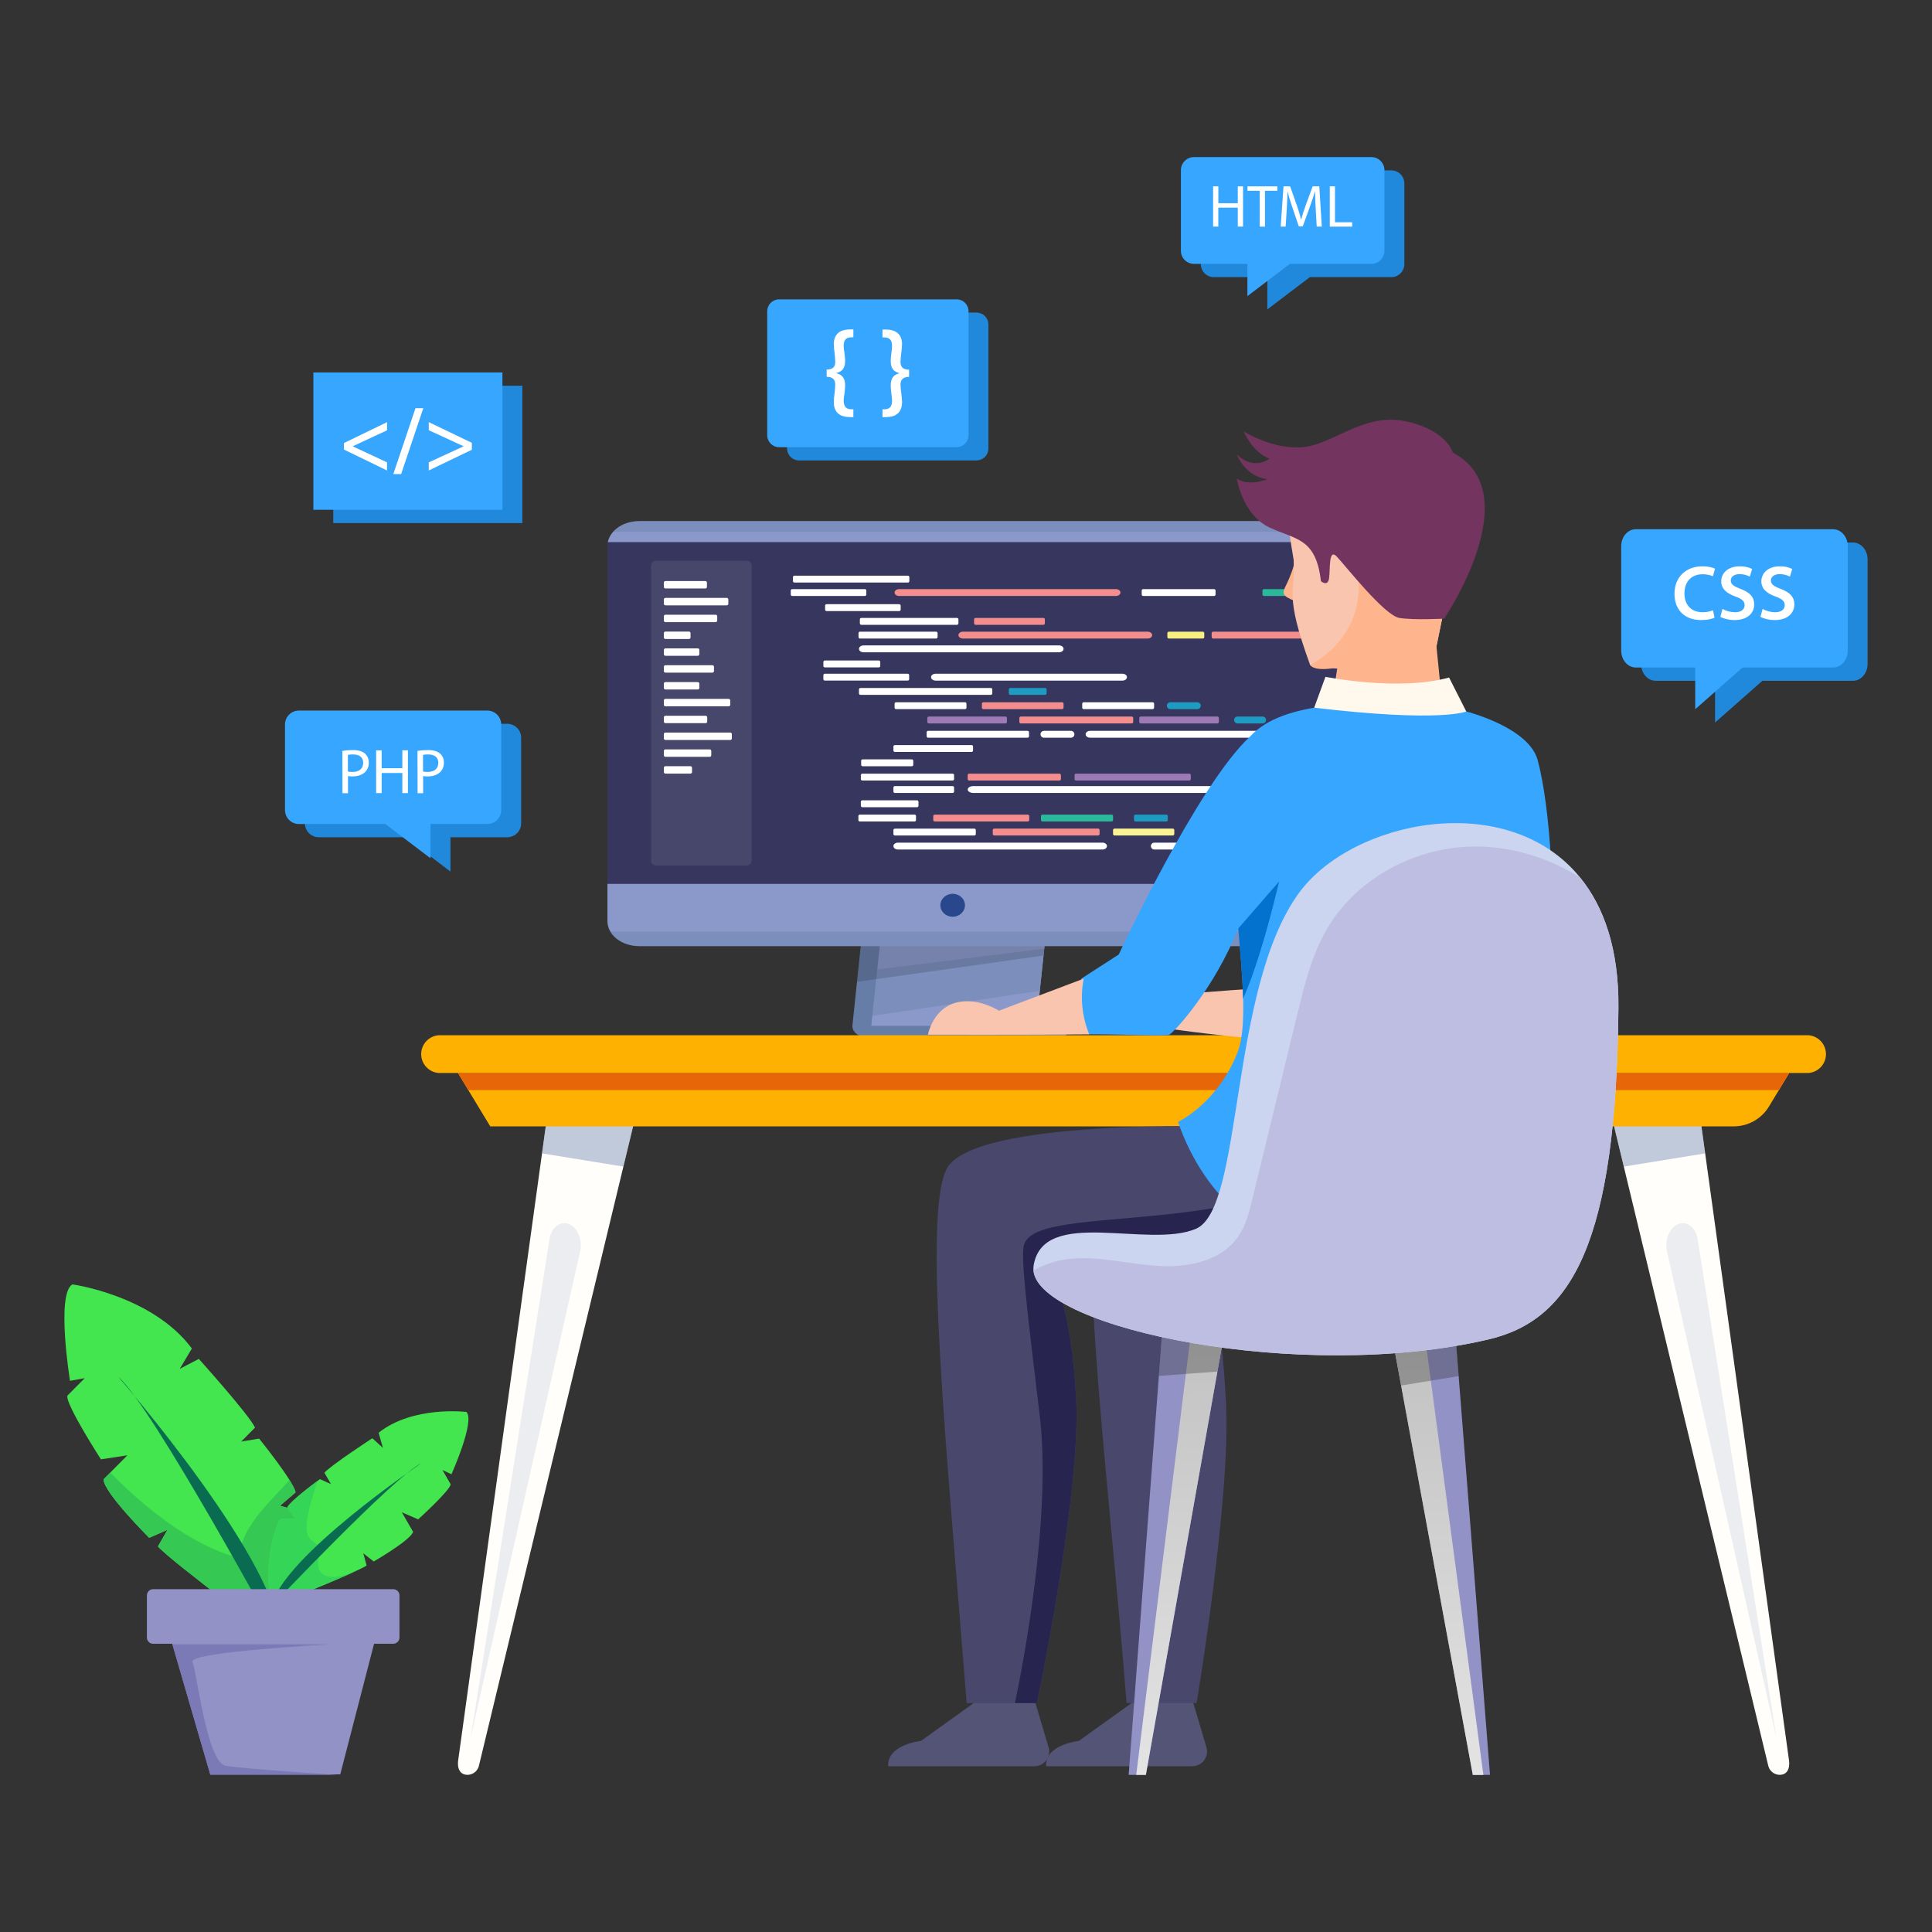 <svg width="300" height="300" viewBox="0 0 300 300" fill="none" xmlns="http://www.w3.org/2000/svg">
<rect x="0" y="0" width="300" height="300" fill="#333333" stroke="none"/>
<path d="M133.728 146.273H162.257L160.888 159.292H164.746C165.352 159.292 165.848 159.676 165.848 160.15C165.848 160.624 165.358 161.006 164.746 161.006H134.483C133.243 161.006 132.266 160.18 132.367 159.213L133.728 146.273Z" fill="#667DA7"/>
<path d="M160.875 159.294H135.289L136.678 146.273H162.264L160.875 159.294Z" fill="#8B99CA"/>
<path opacity="0.4" d="M135.453 157.749L161.452 153.86L162.151 147.32L136.223 150.53L135.453 157.749Z" fill="#667DA7"/>
<g style="mix-blend-mode:color-burn" opacity="0.15">
<path d="M162.263 146.273H136.677V146.275H133.727L133.078 152.457L162.042 148.373L162.263 146.275V146.273Z" fill="black"/>
</g>
<path d="M99.249 80.922H207.62C210.343 80.922 212.549 82.663 212.549 84.809V143.022C212.549 145.168 210.345 146.909 207.62 146.909H99.249C96.527 146.909 94.32 145.168 94.32 143.022V84.809C94.311 82.663 96.517 80.922 99.249 80.922Z" fill="#8B99CA"/>
<path d="M212.471 84.18H94.309V137.248H212.471V84.18Z" fill="#37365E"/>
<path opacity="0.4" d="M207.611 80.922H99.249C97.575 80.922 96.098 81.581 95.207 82.586H211.663C210.756 81.581 209.286 80.922 207.611 80.922Z" fill="#667DA7"/>
<path opacity="0.4" d="M99.248 146.914H207.619C209.6 146.914 211.306 145.996 212.089 144.664H94.769C95.552 145.992 97.259 146.914 99.248 146.914Z" fill="#667DA7"/>
<path d="M149.84 140.571C149.84 141.554 148.986 142.351 147.93 142.351C146.874 142.351 146.02 141.554 146.02 140.571C146.02 139.588 146.874 138.789 147.93 138.789C148.986 138.789 149.84 139.586 149.84 140.571Z" fill="#29478C"/>
<path opacity="0.08" d="M115.987 87.07H101.828C101.431 87.07 101.109 87.392 101.109 87.789V133.676C101.109 134.072 101.431 134.394 101.828 134.394H115.987C116.384 134.394 116.706 134.072 116.706 133.676V87.789C116.706 87.392 116.384 87.07 115.987 87.07Z" fill="white"/>
<path d="M109.53 90.227H103.325C103.191 90.227 103.082 90.335 103.082 90.469V91.136C103.082 91.27 103.191 91.378 103.325 91.378H109.53C109.664 91.378 109.772 91.27 109.772 91.136V90.469C109.772 90.335 109.664 90.227 109.53 90.227Z" fill="white"/>
<path d="M112.853 92.844H103.325C103.191 92.844 103.082 92.952 103.082 93.086V93.753C103.082 93.887 103.191 93.996 103.325 93.996H112.853C112.987 93.996 113.096 93.887 113.096 93.753V93.086C113.096 92.952 112.987 92.844 112.853 92.844Z" fill="white"/>
<path d="M111.128 95.453H103.325C103.191 95.453 103.082 95.562 103.082 95.696V96.362C103.082 96.496 103.191 96.605 103.325 96.605H111.128C111.262 96.605 111.371 96.496 111.371 96.362V95.696C111.371 95.562 111.262 95.453 111.128 95.453Z" fill="white"/>
<path d="M106.984 98.07H103.325C103.191 98.07 103.082 98.179 103.082 98.313V98.98C103.082 99.114 103.191 99.222 103.325 99.222H106.984C107.118 99.222 107.226 99.114 107.226 98.98V98.313C107.226 98.179 107.118 98.07 106.984 98.07Z" fill="white"/>
<path d="M108.351 100.68H103.325C103.191 100.68 103.082 100.788 103.082 100.922V101.589C103.082 101.723 103.191 101.831 103.325 101.831H108.351C108.485 101.831 108.593 101.723 108.593 101.589V100.922C108.593 100.788 108.485 100.68 108.351 100.68Z" fill="white"/>
<path d="M110.623 103.297H103.325C103.191 103.297 103.082 103.405 103.082 103.539V104.206C103.082 104.34 103.191 104.449 103.325 104.449H110.623C110.757 104.449 110.865 104.34 110.865 104.206V103.539C110.865 103.405 110.757 103.297 110.623 103.297Z" fill="white"/>
<path d="M108.351 105.914H103.325C103.191 105.914 103.082 106.023 103.082 106.157V106.823C103.082 106.957 103.191 107.066 103.325 107.066H108.351C108.485 107.066 108.593 106.957 108.593 106.823V106.157C108.593 106.023 108.485 105.914 108.351 105.914Z" fill="white"/>
<path d="M113.149 108.523H103.325C103.191 108.523 103.082 108.632 103.082 108.766V109.433C103.082 109.567 103.191 109.675 103.325 109.675H113.149C113.283 109.675 113.391 109.567 113.391 109.433V108.766C113.391 108.632 113.283 108.523 113.149 108.523Z" fill="white"/>
<path d="M109.572 111.141H103.325C103.191 111.141 103.082 111.249 103.082 111.383V112.05C103.082 112.184 103.191 112.292 103.325 112.292H109.572C109.706 112.292 109.815 112.184 109.815 112.05V111.383C109.815 111.249 109.706 111.141 109.572 111.141Z" fill="white"/>
<path d="M113.401 113.75H103.325C103.191 113.75 103.082 113.859 103.082 113.992V114.659C103.082 114.793 103.191 114.902 103.325 114.902H113.401C113.534 114.902 113.643 114.793 113.643 114.659V113.992C113.643 113.859 113.534 113.75 113.401 113.75Z" fill="white"/>
<path d="M110.202 116.367H103.325C103.191 116.367 103.082 116.476 103.082 116.61V117.277C103.082 117.41 103.191 117.519 103.325 117.519H110.202C110.336 117.519 110.445 117.41 110.445 117.277V116.61C110.445 116.476 110.336 116.367 110.202 116.367Z" fill="white"/>
<path d="M107.215 118.977H103.325C103.191 118.977 103.082 119.085 103.082 119.219V119.886C103.082 120.02 103.191 120.128 103.325 120.128H107.215C107.349 120.128 107.458 120.02 107.458 119.886V119.219C107.458 119.085 107.349 118.977 107.215 118.977Z" fill="white"/>
<path d="M140.977 89.391H123.355C123.23 89.391 123.129 89.492 123.129 89.617V90.232C123.129 90.357 123.23 90.458 123.355 90.458H140.977C141.102 90.458 141.203 90.357 141.203 90.232V89.617C141.203 89.492 141.102 89.391 140.977 89.391Z" fill="white"/>
<path d="M134.298 91.477H123.015C122.89 91.477 122.789 91.578 122.789 91.703V92.318C122.789 92.443 122.89 92.544 123.015 92.544H134.298C134.423 92.544 134.524 92.443 134.524 92.318V91.703C134.524 91.578 134.423 91.477 134.298 91.477Z" fill="white"/>
<path d="M139.63 93.82H128.347C128.222 93.82 128.121 93.921 128.121 94.046V94.662C128.121 94.787 128.222 94.888 128.347 94.888H139.63C139.755 94.888 139.856 94.787 139.856 94.662V94.046C139.856 93.921 139.755 93.82 139.63 93.82Z" fill="white"/>
<path d="M148.599 95.953H133.742C133.617 95.953 133.516 96.054 133.516 96.179V96.794C133.516 96.919 133.617 97.02 133.742 97.02H148.599C148.724 97.02 148.825 96.919 148.825 96.794V96.179C148.825 96.054 148.724 95.953 148.599 95.953Z" fill="white"/>
<path d="M145.362 98.086H133.538C133.414 98.086 133.312 98.187 133.312 98.312V98.927C133.312 99.052 133.414 99.153 133.538 99.153H145.362C145.486 99.153 145.587 99.052 145.587 98.927V98.312C145.587 98.187 145.486 98.086 145.362 98.086Z" fill="white"/>
<path d="M140.946 104.617H128.078C127.953 104.617 127.852 104.718 127.852 104.843V105.459C127.852 105.583 127.953 105.684 128.078 105.684H140.946C141.071 105.684 141.172 105.583 141.172 105.459V104.843C141.172 104.718 141.071 104.617 140.946 104.617Z" fill="white"/>
<path d="M149.846 109.047H139.136C139.011 109.047 138.91 109.148 138.91 109.273V109.888C138.91 110.013 139.011 110.114 139.136 110.114H149.846C149.971 110.114 150.072 110.013 150.072 109.888V109.273C150.072 109.148 149.971 109.047 149.846 109.047Z" fill="white"/>
<path d="M156.131 111.266H144.218C144.093 111.266 143.992 111.367 143.992 111.492V112.107C143.992 112.232 144.093 112.333 144.218 112.333H156.131C156.256 112.333 156.357 112.232 156.357 112.107V111.492C156.357 111.367 156.256 111.266 156.131 111.266Z" fill="#9D79B5"/>
<path d="M150.869 115.695H138.956C138.832 115.695 138.73 115.796 138.73 115.921V116.537C138.73 116.661 138.832 116.763 138.956 116.763H150.869C150.994 116.763 151.095 116.661 151.095 116.537V115.921C151.095 115.796 150.994 115.695 150.869 115.695Z" fill="white"/>
<path d="M147.923 120.133H133.898C133.773 120.133 133.672 120.234 133.672 120.359V120.974C133.672 121.099 133.773 121.2 133.898 121.2H147.923C148.048 121.2 148.149 121.099 148.149 120.974V120.359C148.149 120.234 148.048 120.133 147.923 120.133Z" fill="white"/>
<path d="M164.513 120.133H150.488C150.363 120.133 150.262 120.234 150.262 120.359V120.974C150.262 121.099 150.363 121.2 150.488 121.2H164.513C164.638 121.2 164.739 121.099 164.739 120.974V120.359C164.739 120.234 164.638 120.133 164.513 120.133Z" fill="#F48E8E"/>
<path d="M184.682 120.133H167.081C166.957 120.133 166.855 120.234 166.855 120.359V120.974C166.855 121.099 166.957 121.2 167.081 121.2H184.682C184.807 121.2 184.908 121.099 184.908 120.974V120.359C184.908 120.234 184.807 120.133 184.682 120.133Z" fill="#9D79B5"/>
<path d="M159.559 113.484H144.117C143.992 113.484 143.891 113.586 143.891 113.71V114.326C143.891 114.451 143.992 114.552 144.117 114.552H159.559C159.683 114.552 159.785 114.451 159.785 114.326V113.71C159.785 113.586 159.683 113.484 159.559 113.484Z" fill="white"/>
<path d="M201.203 114.552H169.276C168.888 114.552 168.574 114.313 168.574 114.019C168.574 113.725 168.888 113.484 169.276 113.484H201.203C201.591 113.484 201.905 113.725 201.905 114.019C201.907 114.313 201.593 114.552 201.203 114.552Z" fill="white"/>
<path d="M189.041 111.266H177.128C177.004 111.266 176.902 111.367 176.902 111.492V112.107C176.902 112.232 177.004 112.333 177.128 112.333H189.041C189.166 112.333 189.267 112.232 189.267 112.107V111.492C189.267 111.367 189.166 111.266 189.041 111.266Z" fill="#9D79B5"/>
<path d="M175.737 111.266H158.511C158.386 111.266 158.285 111.367 158.285 111.492V112.107C158.285 112.232 158.386 112.333 158.511 112.333H175.737C175.862 112.333 175.963 112.232 175.963 112.107V111.492C175.963 111.367 175.862 111.266 175.737 111.266Z" fill="#F48E8E"/>
<path d="M178.983 109.047H168.273C168.148 109.047 168.047 109.148 168.047 109.273V109.888C168.047 110.013 168.148 110.114 168.273 110.114H178.983C179.107 110.114 179.209 110.013 179.209 109.888V109.273C179.209 109.148 179.107 109.047 178.983 109.047Z" fill="white"/>
<path d="M164.922 109.047H152.695C152.57 109.047 152.469 109.148 152.469 109.273V109.888C152.469 110.013 152.57 110.114 152.695 110.114H164.922C165.047 110.114 165.148 110.013 165.148 109.888V109.273C165.148 109.148 165.047 109.047 164.922 109.047Z" fill="#F48E8E"/>
<path d="M153.858 106.828H133.605C133.48 106.828 133.379 106.929 133.379 107.054V107.669C133.379 107.794 133.48 107.895 133.605 107.895H153.858C153.983 107.895 154.084 107.794 154.084 107.669V107.054C154.084 106.929 153.983 106.828 153.858 106.828Z" fill="white"/>
<path d="M162.29 106.828H156.874C156.75 106.828 156.648 106.929 156.648 107.054V107.669C156.648 107.794 156.75 107.895 156.874 107.895H162.29C162.415 107.895 162.516 107.794 162.516 107.669V107.054C162.516 106.929 162.415 106.828 162.29 106.828Z" fill="#1D9BC2"/>
<path d="M141.587 117.914H133.945C133.82 117.914 133.719 118.015 133.719 118.14V118.755C133.719 118.88 133.82 118.981 133.945 118.981H141.587C141.711 118.981 141.813 118.88 141.813 118.755V118.14C141.813 118.015 141.711 117.914 141.587 117.914Z" fill="white"/>
<path d="M147.925 122.062H138.956C138.832 122.062 138.73 122.164 138.73 122.288V122.904C138.73 123.029 138.832 123.13 138.956 123.13H147.925C148.05 123.13 148.151 123.029 148.151 122.904V122.288C148.151 122.164 148.05 122.062 147.925 122.062Z" fill="white"/>
<path d="M142.394 124.273H133.898C133.773 124.273 133.672 124.375 133.672 124.499V125.115C133.672 125.24 133.773 125.341 133.898 125.341H142.394C142.519 125.341 142.62 125.24 142.62 125.115V124.499C142.62 124.375 142.519 124.273 142.394 124.273Z" fill="white"/>
<path d="M142.011 126.492H133.515C133.39 126.492 133.289 126.593 133.289 126.718V127.334C133.289 127.458 133.39 127.559 133.515 127.559H142.011C142.136 127.559 142.237 127.458 142.237 127.334V126.718C142.237 126.593 142.136 126.492 142.011 126.492Z" fill="white"/>
<path d="M151.298 128.672H138.956C138.832 128.672 138.73 128.773 138.73 128.898V129.513C138.73 129.638 138.832 129.739 138.956 129.739H151.298C151.422 129.739 151.523 129.638 151.523 129.513V128.898C151.523 128.773 151.422 128.672 151.298 128.672Z" fill="white"/>
<path d="M171.191 131.911H139.432C139.045 131.911 138.73 131.672 138.73 131.378C138.73 131.083 139.045 130.844 139.432 130.844H171.191C171.578 130.844 171.892 131.083 171.892 131.378C171.892 131.672 171.578 131.911 171.191 131.911Z" fill="white"/>
<path d="M154.38 129.734H170.52C170.645 129.734 170.746 129.633 170.746 129.508V128.893C170.746 128.768 170.645 128.667 170.52 128.667H154.38C154.255 128.667 154.154 128.768 154.154 128.893V129.508C154.154 129.633 154.255 129.734 154.38 129.734Z" fill="#F48E8E"/>
<path d="M179.244 131.911H201.372C201.514 131.911 201.65 131.855 201.75 131.755C201.85 131.655 201.907 131.52 201.907 131.378C201.907 131.237 201.851 131.101 201.75 131C201.65 130.9 201.514 130.844 201.372 130.844H179.244C179.174 130.844 179.104 130.858 179.039 130.884C178.975 130.911 178.916 130.951 178.866 131C178.817 131.05 178.778 131.109 178.751 131.174C178.724 131.239 178.711 131.308 178.711 131.378C178.711 131.52 178.767 131.655 178.867 131.755C178.967 131.855 179.102 131.911 179.244 131.911Z" fill="white"/>
<path d="M173.059 129.734H182.118C182.243 129.734 182.344 129.633 182.344 129.508V128.893C182.344 128.768 182.243 128.667 182.118 128.667H173.059C172.935 128.667 172.833 128.768 172.833 128.893V129.508C172.833 129.633 172.935 129.734 173.059 129.734Z" fill="#FBF393"/>
<path d="M159.594 126.492H145.14C145.015 126.492 144.914 126.593 144.914 126.718V127.334C144.914 127.458 145.015 127.559 145.14 127.559H159.594C159.718 127.559 159.82 127.458 159.82 127.334V126.718C159.82 126.593 159.718 126.492 159.594 126.492Z" fill="#F48E8E"/>
<path d="M172.611 126.492H161.867C161.742 126.492 161.641 126.593 161.641 126.718V127.334C161.641 127.458 161.742 127.559 161.867 127.559H172.611C172.736 127.559 172.837 127.458 172.837 127.334V126.718C172.837 126.593 172.736 126.492 172.611 126.492Z" fill="#2BB99B"/>
<path d="M181.11 126.492H176.312C176.187 126.492 176.086 126.593 176.086 126.718V127.334C176.086 127.458 176.187 127.559 176.312 127.559H181.11C181.235 127.559 181.336 127.458 181.336 127.334V126.718C181.336 126.593 181.235 126.492 181.11 126.492Z" fill="#1D9BC2"/>
<path d="M201.028 123.13H151.142C150.657 123.13 150.266 122.889 150.266 122.595C150.266 122.301 150.657 122.062 151.142 122.062H201.028C201.513 122.062 201.906 122.301 201.906 122.595C201.906 122.889 201.513 123.13 201.028 123.13Z" fill="white"/>
<path d="M185.926 110.114H181.73C181.66 110.114 181.59 110.101 181.525 110.074C181.461 110.048 181.402 110.008 181.352 109.959C181.302 109.909 181.263 109.85 181.236 109.786C181.209 109.721 181.195 109.652 181.195 109.581C181.195 109.44 181.252 109.304 181.352 109.203C181.452 109.103 181.588 109.047 181.73 109.047H185.922C186.064 109.047 186.2 109.103 186.3 109.203C186.4 109.304 186.457 109.44 186.457 109.581C186.457 109.722 186.401 109.858 186.301 109.957C186.202 110.057 186.067 110.114 185.926 110.114Z" fill="#1D9BC2"/>
<path d="M166.299 114.552H162.105C162.035 114.552 161.965 114.538 161.9 114.512C161.836 114.485 161.777 114.446 161.727 114.396C161.677 114.347 161.638 114.288 161.611 114.223C161.584 114.158 161.57 114.089 161.57 114.019C161.57 113.877 161.627 113.741 161.727 113.641C161.827 113.541 161.963 113.484 162.105 113.484H166.299C166.44 113.485 166.576 113.541 166.676 113.642C166.775 113.742 166.832 113.877 166.832 114.019C166.832 114.089 166.818 114.158 166.791 114.223C166.764 114.287 166.725 114.346 166.675 114.396C166.626 114.445 166.567 114.484 166.503 114.511C166.438 114.538 166.369 114.552 166.299 114.552Z" fill="white"/>
<path d="M196.06 112.333H192.166C192.095 112.333 192.026 112.319 191.961 112.292C191.897 112.265 191.838 112.226 191.788 112.176C191.739 112.127 191.7 112.068 191.673 112.003C191.646 111.938 191.633 111.868 191.633 111.798C191.633 111.657 191.689 111.522 191.789 111.422C191.889 111.322 192.024 111.266 192.166 111.266H196.06C196.201 111.266 196.337 111.322 196.437 111.422C196.537 111.522 196.593 111.657 196.593 111.798C196.593 111.868 196.579 111.938 196.553 112.003C196.526 112.068 196.487 112.127 196.437 112.176C196.388 112.226 196.329 112.265 196.264 112.292C196.2 112.319 196.13 112.333 196.06 112.333Z" fill="#1D9BC2"/>
<path d="M174.292 105.685H145.276C144.888 105.685 144.574 105.446 144.574 105.15C144.574 104.856 144.888 104.617 145.276 104.617H174.292C174.679 104.617 174.992 104.856 174.992 105.15C174.992 105.446 174.679 105.685 174.292 105.685Z" fill="white"/>
<path d="M136.462 102.562H128.078C127.953 102.562 127.852 102.664 127.852 102.788V103.404C127.852 103.529 127.953 103.63 128.078 103.63H136.462C136.586 103.63 136.688 103.529 136.688 103.404V102.788C136.688 102.664 136.586 102.562 136.462 102.562Z" fill="white"/>
<path d="M186.773 98.086H181.492C181.367 98.086 181.266 98.187 181.266 98.312V98.927C181.266 99.052 181.367 99.153 181.492 99.153H186.773C186.898 99.153 186.999 99.052 186.999 98.927V98.312C186.999 98.187 186.898 98.086 186.773 98.086Z" fill="#F7F081"/>
<path d="M201.543 91.477H196.261C196.136 91.477 196.035 91.578 196.035 91.703V92.318C196.035 92.443 196.136 92.544 196.261 92.544H201.543C201.667 92.544 201.768 92.443 201.768 92.318V91.703C201.768 91.578 201.667 91.477 201.543 91.477Z" fill="#2BB99B"/>
<path d="M201.948 98.086H188.37C188.246 98.086 188.145 98.187 188.145 98.312V98.927C188.145 99.052 188.246 99.153 188.37 99.153H201.948C202.073 99.153 202.174 99.052 202.174 98.927V98.312C202.174 98.187 202.073 98.086 201.948 98.086Z" fill="#F48E8E"/>
<path d="M178.206 99.153H149.526C149.138 99.153 148.824 98.914 148.824 98.621C148.824 98.325 149.138 98.086 149.526 98.086H178.206C178.591 98.086 178.905 98.325 178.905 98.621C178.905 98.914 178.591 99.153 178.206 99.153Z" fill="#F48E8E"/>
<path d="M164.449 101.286H134.083C133.695 101.286 133.383 101.047 133.383 100.751C133.383 100.458 133.695 100.219 134.083 100.219H164.449C164.834 100.219 165.149 100.458 165.149 100.751C165.149 101.049 164.831 101.286 164.449 101.286Z" fill="white"/>
<path d="M162.021 95.953H151.48C151.355 95.953 151.254 96.054 151.254 96.179V96.794C151.254 96.919 151.355 97.02 151.48 97.02H162.021C162.145 97.02 162.247 96.919 162.247 96.794V96.179C162.247 96.054 162.145 95.953 162.021 95.953Z" fill="#F48E8E"/>
<path d="M173.279 92.544H139.612C139.224 92.544 138.91 92.303 138.91 92.009C138.91 91.715 139.224 91.477 139.612 91.477H173.279C173.667 91.477 173.981 91.715 173.981 92.009C173.983 92.303 173.668 92.544 173.279 92.544Z" fill="#F48E8E"/>
<path d="M188.526 91.477H177.511C177.386 91.477 177.285 91.578 177.285 91.703V92.318C177.285 92.443 177.386 92.544 177.511 92.544H188.526C188.651 92.544 188.752 92.443 188.752 92.318V91.703C188.752 91.578 188.651 91.477 188.526 91.477Z" fill="white"/>
<path d="M84.97 173.266L71.141 273.383C70.968 274.875 71.611 275.67 72.747 275.588C73.141 275.552 73.514 275.39 73.809 275.125C74.104 274.86 74.306 274.507 74.383 274.118L98.7 173.266H84.97Z" fill="#FFFEFB"/>
<path opacity="0.4" d="M84.164 179.098L96.797 181.148L98.699 173.266H84.969L84.164 179.098Z" fill="#667DA7"/>
<path opacity="0.13" d="M87.492 189.934C86.39 190.011 85.497 191.07 85.314 192.506L73.062 269.984L90.123 194.115C90.527 191.962 89.182 189.817 87.492 189.934Z" fill="#667DA7"/>
<path d="M263.972 173.266L277.801 273.383C277.974 274.875 277.331 275.67 276.196 275.588C275.801 275.552 275.428 275.39 275.133 275.125C274.838 274.86 274.637 274.507 274.559 274.118L250.242 173.266H263.972Z" fill="#FFFEFB"/>
<path opacity="0.4" d="M264.777 179.098L252.143 181.148L250.242 173.266H263.97L264.777 179.098Z" fill="#667DA7"/>
<path opacity="0.13" d="M263.622 192.514C263.438 191.068 262.545 190.01 261.443 189.942C259.76 189.825 258.415 191.963 258.812 194.138L275.873 270.007L263.622 192.514Z" fill="#667DA7"/>
<path d="M280.79 160.75H68.147C67.403 160.799 66.705 161.13 66.196 161.674C65.686 162.219 65.402 162.937 65.402 163.683C65.402 164.429 65.686 165.147 66.196 165.691C66.705 166.236 67.403 166.566 68.147 166.616H280.79C281.534 166.566 282.232 166.236 282.741 165.691C283.251 165.147 283.535 164.429 283.535 163.683C283.535 162.937 283.251 162.219 282.741 161.674C282.232 161.13 281.534 160.799 280.79 160.75Z" fill="#FEB101"/>
<path d="M71.113 166.617L76.125 174.902H269.206C270.309 174.902 271.393 174.618 272.353 174.076C273.314 173.535 274.118 172.754 274.688 171.81L277.829 166.617H71.113Z" fill="#FEB101"/>
<path d="M71.113 166.617H277.829L276.224 169.272H72.719L71.113 166.617Z" fill="#E76608"/>
<path d="M43.536 255.033C43.536 255.033 26.685 242.554 24.527 240.131L25.996 237.559L23.167 238.788C23.167 238.788 16.018 231.666 16.084 229.706L19.78 225.981L15.674 226.605C15.674 226.605 10.071 217.923 10.472 216.707L13.158 214L10.87 214.413C10.87 214.413 8.686 200.931 11.238 199.438C11.238 199.438 23.667 201.144 29.792 209.394L27.916 212.55L30.874 211.009C30.874 211.009 38.699 219.704 39.601 221.678L37.452 223.846L40.233 223.385C40.233 223.385 45.541 229.93 45.904 231.729L43.487 233.806L46.808 234.782C46.808 234.782 49.071 243.32 43.536 255.033Z" fill="#43E64F"/>
<path d="M16.086 229.713L17.128 228.664C28.942 240.695 37.124 241.85 37.124 241.85C37.396 236.839 42.635 232.601 44.94 229.797C45.447 230.609 45.817 231.308 45.903 231.736L43.485 233.813L46.807 234.789C46.807 234.789 49.07 243.323 43.535 255.036C43.535 255.036 26.684 242.554 24.526 240.134L25.995 237.563L23.168 238.795C23.168 238.795 16.029 231.673 16.086 229.713Z" fill="#35C954"/>
<path d="M43.534 255.038C43.534 255.038 23.658 218.365 18.367 213.789C18.369 213.789 44.038 243.231 43.534 255.038Z" fill="#096C50"/>
<path d="M42.148 249.421C42.148 249.421 55.124 244.278 56.926 243.096L56.416 241.197L58.027 242.468C58.027 242.468 63.845 239.116 64.137 237.846L62.395 234.826L64.932 235.928C64.932 235.928 70.021 231.31 69.971 230.461L68.705 228.266L70.105 228.922C70.105 228.922 73.816 220.643 72.427 219.248C72.427 219.248 64.137 218.227 58.789 222.478L59.458 224.824L57.817 223.33C57.817 223.33 51.296 227.577 50.377 228.691L51.39 230.447L49.679 229.679C49.679 229.679 45.146 232.974 44.604 234.066L45.805 235.811L43.5 235.871C43.5 235.871 40.586 240.962 42.148 249.421Z" fill="#43E64F"/>
<path d="M45.805 235.813L44.604 234.068C45.052 233.166 48.223 230.761 49.31 229.953C45.07 242.417 50.229 237.312 49.468 241.852C48.614 246.898 55.071 244.043 55.089 244.034C50.991 245.922 42.148 249.426 42.148 249.426C40.586 240.966 43.5 235.874 43.5 235.874L45.805 235.813Z" fill="#35D557"/>
<path d="M42.148 249.418C42.148 249.418 61.206 229.27 65.39 227.234C65.39 227.234 43.84 241.754 42.148 249.418Z" fill="#096C50"/>
<path d="M23.785 255.242H61.058C61.595 255.242 62.031 254.806 62.031 254.269V247.74C62.031 247.202 61.595 246.766 61.058 246.766H23.785C23.247 246.766 22.811 247.202 22.811 247.74V254.269C22.811 254.806 23.247 255.242 23.785 255.242Z" fill="#9292C6"/>
<path d="M52.836 275.517L58.084 255.242H26.758L32.657 275.517H52.836Z" fill="#9292C6"/>
<path d="M35.046 274.189C37.954 274.688 52.414 275.601 52.414 275.601H32.658L26.758 255.328H51.334C51.334 255.328 29.23 256.491 29.895 258.069C30.56 259.647 32.138 273.691 35.046 274.189Z" fill="#7B7AB6"/>
<path d="M287.734 84.242H257.087C255.836 84.242 254.824 85.422 254.824 86.876V103.079C254.824 104.532 255.836 105.711 257.087 105.711H266.317V112.192L273.665 105.711H287.736C288.987 105.711 289.999 104.532 289.999 103.079V86.876C289.998 85.422 288.985 84.242 287.734 84.242Z" fill="#2189DC"/>
<path d="M78.755 112.391H49.504C48.931 112.391 48.382 112.618 47.977 113.023C47.571 113.429 47.344 113.978 47.344 114.551V127.847C47.344 128.42 47.571 128.97 47.977 129.375C48.382 129.78 48.931 130.008 49.504 130.008H62.934L69.946 135.335V130.008H78.764C79.337 130.007 79.886 129.779 80.291 129.374C80.696 128.969 80.924 128.42 80.924 127.847V114.551C80.924 114.267 80.868 113.985 80.759 113.722C80.649 113.46 80.49 113.221 80.288 113.021C80.086 112.82 79.847 112.661 79.584 112.553C79.321 112.445 79.039 112.39 78.755 112.391Z" fill="#2189DC"/>
<path d="M216.026 26.453H188.491C188.224 26.453 187.959 26.505 187.712 26.607C187.465 26.71 187.241 26.859 187.052 27.048C186.863 27.237 186.713 27.461 186.611 27.708C186.509 27.955 186.457 28.22 186.457 28.487V41.002C186.457 41.269 186.51 41.534 186.612 41.781C186.714 42.027 186.864 42.252 187.053 42.44C187.242 42.629 187.466 42.779 187.712 42.881C187.959 42.983 188.224 43.036 188.491 43.036H196.792V48.042L203.391 43.036H216.035C216.574 43.036 217.091 42.822 217.473 42.44C217.854 42.059 218.068 41.542 218.068 41.002V28.487C218.068 28.219 218.016 27.954 217.913 27.706C217.81 27.459 217.659 27.235 217.47 27.046C217.28 26.857 217.055 26.707 216.807 26.605C216.559 26.504 216.294 26.452 216.026 26.453Z" fill="#2189DC"/>
<path d="M151.635 48.539H124.063C123.045 48.539 122.219 49.365 122.219 50.383V69.648C122.219 70.667 123.045 71.493 124.063 71.493H151.635C152.654 71.493 153.479 70.667 153.479 69.648V50.383C153.479 49.365 152.654 48.539 151.635 48.539Z" fill="#2189DC"/>
<path d="M81.107 59.898H51.75V81.221H81.107V59.898Z" fill="#2189DC"/>
<path d="M284.65 82.18H254.003C252.752 82.18 251.738 83.359 251.738 84.812V101.016C251.738 102.47 252.752 103.649 254.003 103.649H263.232V110.13L270.581 103.649H284.654C285.903 103.649 286.917 102.47 286.917 101.016V84.812C286.914 83.359 285.899 82.18 284.65 82.18Z" fill="#37A6FF"/>
<path d="M266.232 95.916C265.885 96.099 265.115 96.283 264.143 96.283C261.571 96.283 260.012 94.674 260.012 92.212C260.012 89.545 261.862 87.938 264.334 87.938C265.308 87.938 266.004 88.141 266.305 88.305L265.98 89.481C265.479 89.268 264.939 89.162 264.395 89.168C262.751 89.168 261.56 90.201 261.56 92.148C261.56 93.924 262.606 95.065 264.382 95.065C264.934 95.073 265.481 94.972 265.993 94.766L266.232 95.916Z" fill="white"/>
<path d="M267.465 94.551C268.064 94.885 268.736 95.063 269.422 95.069C270.372 95.069 270.901 94.624 270.901 93.966C270.901 93.355 270.491 92.995 269.459 92.622C268.127 92.142 267.272 91.433 267.272 90.269C267.272 88.948 268.375 87.939 270.131 87.939C270.802 87.92 271.469 88.06 272.076 88.347L271.709 89.536C271.212 89.278 270.659 89.146 270.1 89.152C269.163 89.152 268.755 89.655 268.755 90.123C268.755 90.748 269.223 91.042 270.304 91.457C271.709 91.986 272.392 92.693 272.392 93.858C272.392 95.155 271.409 96.285 269.319 96.285C268.467 96.285 267.577 96.044 267.133 95.78L267.465 94.551Z" fill="white"/>
<path d="M273.696 94.551C274.294 94.885 274.967 95.063 275.652 95.069C276.602 95.069 277.131 94.624 277.131 93.966C277.131 93.355 276.721 92.995 275.689 92.622C274.357 92.142 273.503 91.433 273.503 90.269C273.503 88.948 274.605 87.939 276.361 87.939C277.033 87.92 277.699 88.06 278.307 88.347L277.939 89.536C277.442 89.278 276.89 89.146 276.33 89.152C275.393 89.152 274.985 89.655 274.985 90.123C274.985 90.748 275.454 91.042 276.534 91.457C277.939 91.986 278.623 92.693 278.623 93.858C278.623 95.155 277.64 96.285 275.549 96.285C274.697 96.285 273.808 96.044 273.363 95.78L273.696 94.551Z" fill="white"/>
<path d="M46.414 110.336H75.665C75.949 110.336 76.23 110.391 76.492 110.5C76.754 110.608 76.993 110.768 77.193 110.968C77.394 111.169 77.553 111.407 77.662 111.669C77.77 111.931 77.826 112.213 77.825 112.496V125.791C77.826 126.075 77.77 126.356 77.662 126.618C77.553 126.88 77.394 127.119 77.193 127.32C76.993 127.52 76.754 127.68 76.492 127.788C76.23 127.897 75.949 127.953 75.665 127.953H66.847V133.271L59.837 127.953H46.414C45.841 127.952 45.292 127.724 44.886 127.319C44.481 126.914 44.254 126.364 44.254 125.791V112.494C44.254 111.922 44.482 111.373 44.887 110.968C45.292 110.563 45.842 110.336 46.414 110.336Z" fill="#37A6FF"/>
<path d="M53.164 116.596C53.711 116.508 54.264 116.466 54.817 116.469C55.664 116.469 56.287 116.665 56.68 117.02C56.872 117.195 57.023 117.41 57.124 117.65C57.224 117.89 57.271 118.149 57.261 118.409C57.274 118.668 57.235 118.927 57.147 119.17C57.059 119.414 56.923 119.638 56.748 119.829C56.296 120.312 55.556 120.564 54.727 120.564C54.496 120.571 54.265 120.55 54.038 120.503V123.165H53.181L53.164 116.596ZM54.022 119.799C54.255 119.851 54.493 119.874 54.731 119.867C55.765 119.867 56.397 119.366 56.397 118.449C56.397 117.571 55.776 117.149 54.83 117.149C54.559 117.141 54.288 117.164 54.022 117.217V119.799Z" fill="white"/>
<path d="M59.264 116.511V119.287H62.475V116.508H63.342V123.15H62.475V120.028H59.264V123.15H58.406V116.508L59.264 116.511Z" fill="white"/>
<path d="M64.828 116.596C65.375 116.508 65.928 116.466 66.481 116.469C67.33 116.469 67.951 116.665 68.344 117.02C68.537 117.195 68.688 117.41 68.788 117.65C68.889 117.89 68.935 118.149 68.925 118.409C68.938 118.668 68.899 118.926 68.811 119.17C68.723 119.414 68.587 119.638 68.412 119.829C67.96 120.312 67.222 120.564 66.391 120.564C66.16 120.571 65.929 120.55 65.703 120.503V123.165H64.845L64.828 116.596ZM65.686 119.799C65.919 119.851 66.157 119.873 66.395 119.867C67.431 119.867 68.061 119.366 68.061 118.449C68.061 117.571 67.44 117.149 66.494 117.149C66.223 117.141 65.952 117.164 65.686 117.217V119.799Z" fill="white"/>
<path d="M212.942 24.391H185.405C184.865 24.391 184.348 24.605 183.967 24.986C183.585 25.368 183.371 25.885 183.371 26.424V38.942C183.371 39.481 183.585 39.998 183.967 40.38C184.348 40.761 184.865 40.975 185.405 40.975H193.697V45.981L200.297 40.975H212.942C213.481 40.975 213.998 40.761 214.38 40.38C214.761 39.998 214.975 39.481 214.975 38.942V26.424C214.975 25.885 214.761 25.368 214.38 24.986C213.998 24.605 213.481 24.391 212.942 24.391Z" fill="#37A6FF"/>
<path d="M189.185 28.938V31.553H192.201V28.938H193.019V35.183H192.201V32.244H189.178V35.183H188.371V28.938H189.185Z" fill="white"/>
<path d="M195.614 29.625H193.711V28.938H198.34V29.625H196.428V35.191H195.612L195.614 29.625Z" fill="white"/>
<path d="M204.301 32.444C204.255 31.572 204.198 30.525 204.209 29.746H204.18C203.967 30.481 203.708 31.258 203.392 32.119L202.29 35.152H201.678L200.667 32.176C200.37 31.294 200.116 30.488 199.944 29.746H199.925C199.905 30.525 199.859 31.572 199.804 32.501L199.637 35.183H198.867L199.303 28.938H200.333L201.4 31.961C201.659 32.733 201.873 33.418 202.031 34.068H202.058C202.216 33.436 202.438 32.751 202.718 31.961L203.831 28.938H204.86L205.249 35.183H204.461L204.301 32.444Z" fill="white"/>
<path d="M206.488 28.938H207.295V34.513H209.966V35.191H206.488V28.938Z" fill="white"/>
<path d="M148.549 46.484H120.977C119.959 46.484 119.133 47.31 119.133 48.329V67.594C119.133 68.612 119.959 69.438 120.977 69.438H148.549C149.568 69.438 150.393 68.612 150.393 67.594V48.329C150.393 47.31 149.568 46.484 148.549 46.484Z" fill="#37A6FF"/>
<path d="M128.363 57.394C129.557 57.376 129.695 56.727 129.695 56.182C129.686 55.725 129.651 55.27 129.592 54.817C129.52 54.36 129.48 53.898 129.473 53.435C129.473 51.83 130.496 51.148 132.015 51.148H132.509V52.377H132.203C131.315 52.377 131.009 52.872 131.009 53.707C131.017 54.069 131.057 54.428 131.128 54.782C131.163 55.159 131.231 55.568 131.231 56.011C131.247 57.205 130.735 57.718 129.864 57.923V57.956C130.735 58.162 131.247 58.691 131.231 59.885C131.218 60.302 131.183 60.718 131.128 61.131C131.057 61.485 131.017 61.844 131.009 62.206C131.009 63.06 131.35 63.554 132.203 63.554H132.509V64.766H132.015C130.531 64.766 129.473 64.151 129.473 62.428C129.48 61.971 129.52 61.514 129.592 61.063C129.651 60.616 129.686 60.166 129.695 59.715C129.695 59.22 129.557 58.52 128.363 58.504V57.394Z" fill="white"/>
<path d="M141.161 58.51C139.985 58.527 139.831 59.227 139.831 59.721C139.846 60.172 139.886 60.622 139.95 61.069C140.014 61.522 140.054 61.977 140.07 62.434C140.07 64.157 139.012 64.773 137.527 64.773H137.031V63.56H137.34C138.192 63.544 138.517 63.066 138.517 62.212C138.507 61.852 138.473 61.493 138.415 61.137C138.351 60.725 138.317 60.309 138.312 59.892C138.295 58.698 138.806 58.169 139.66 57.963V57.939C138.806 57.733 138.295 57.221 138.312 56.027C138.318 55.615 138.352 55.205 138.415 54.798C138.473 54.442 138.507 54.083 138.517 53.723C138.517 52.887 138.209 52.41 137.34 52.393H137.031V51.164H137.527C139.046 51.164 140.07 51.846 140.07 53.451C140.054 53.913 140.014 54.374 139.95 54.833C139.886 55.285 139.846 55.741 139.831 56.197C139.831 56.749 139.985 57.392 141.161 57.41V58.51Z" fill="white"/>
<path d="M78.018 57.836H48.66V79.158H78.018V57.836Z" fill="#37A6FF"/>
<path d="M53.417 68.793L60.106 65.547V66.816L54.793 69.287V69.315L60.099 71.798V73.055L53.41 69.809L53.417 68.793Z" fill="white"/>
<path d="M61.074 73.615L64.519 63.383H65.731L62.288 73.615H61.074Z" fill="white"/>
<path d="M73.269 69.836L66.578 73.055V71.798L71.97 69.315V69.287L66.578 66.803V65.547L73.269 68.763V69.836Z" fill="white"/>
<path d="M201.259 86.352C200.379 90.446 199.091 91.367 199.35 92.199C199.609 93.031 202.299 93.694 202.299 93.694C202.299 93.694 201.613 87.639 201.259 86.352Z" fill="#FEB48C"/>
<path d="M201.732 70.133C201.732 70.133 199.807 70.943 199.832 78.454C199.832 80.376 200.396 84.164 200.876 86.923C201.162 92.17 199.345 91.975 203.436 103.273C203.436 103.273 214.02 105.543 222.797 101.592L224.669 92.524L201.732 70.133Z" fill="#F9C5AF"/>
<path d="M224.255 112.399L223.052 100.363L224.295 94.215L210.94 89.609C211.585 97.354 206.675 101.524 203.441 103.271C203.441 103.271 203.974 104.374 207.667 103.639L206.496 111.283L224.255 112.399Z" fill="#FEB48C"/>
<path d="M224.252 96.061C224.252 96.061 237.487 76.552 225.591 70.271C225.591 70.271 224.615 66.709 218.18 65.396C211.745 64.082 207.063 68.96 202.382 69.428C197.701 69.896 193.12 66.99 193.12 66.99C193.12 66.99 194.485 70.271 197.117 71.215C197.117 71.215 194.777 73.185 192.047 70.559C192.047 70.559 193.314 74.028 196.823 74.403C196.823 74.403 193.897 75.622 192.047 74.309C192.047 74.309 192.923 79.934 197.117 81.903C201.239 83.838 204.333 83.496 205.114 90.245C205.114 90.245 206.186 91.184 206.381 89.777C206.576 88.369 206.284 85.09 207.551 86.402C208.819 87.714 214.962 95.587 217.302 95.954C219.643 96.322 224.252 96.061 224.252 96.061Z" fill="#73345F"/>
<path d="M176.829 263.65L167.519 270.331C167.519 270.331 162.252 270.872 162.434 274.261H185.133C185.489 274.262 185.842 274.18 186.161 274.021C186.48 273.862 186.758 273.63 186.972 273.345C187.187 273.059 187.331 272.728 187.394 272.376C187.458 272.025 187.438 271.664 187.337 271.322L185.061 263.648L176.829 263.65Z" fill="#545477"/>
<path d="M152.314 263.65L143.004 270.331C143.004 270.331 137.737 270.872 137.919 274.261H160.617C160.974 274.262 161.326 274.18 161.645 274.021C161.965 273.862 162.243 273.63 162.457 273.345C162.671 273.059 162.815 272.728 162.879 272.376C162.942 272.025 162.922 271.664 162.821 271.322L160.545 263.648L152.314 263.65Z" fill="#545477"/>
<path d="M169.896 154.682L173.504 154.25L174.803 156.5L172.225 157.257L170.238 157.02L169.551 156.473L169.896 154.682Z" fill="#D38753"/>
<path d="M178.382 155.751C178.382 155.751 174.298 153.59 173.374 153.458C172.45 153.326 169.687 154.248 169.449 154.663C169.21 155.078 168.853 156.96 169.186 157.141C169.518 157.323 169.934 156.932 170.305 155.279C170.305 155.279 172.164 155.045 172.643 155.157C173.123 155.269 173.712 155.808 173.745 156.26C173.778 156.712 178.353 156.644 178.353 156.644L178.382 155.751Z" fill="#E2A36A"/>
<path d="M169.223 158.083L169.294 158.149L169.568 157.905L169.443 157.789L169.223 158.083Z" fill="#3C3C51"/>
<path d="M173.737 156.258C173.667 156.653 172.966 156.626 172.06 156.754C171.41 156.85 170.487 157.157 170.46 157.388C170.399 157.888 171.323 157.976 172.211 157.842C173.346 157.671 173.298 157.541 174.003 157.592C175.409 157.691 177.45 157.745 178.348 156.89L178.368 156.047C178.368 156.047 173.803 155.873 173.737 156.258Z" fill="#E2A36A"/>
<path d="M213.919 153.004C213.919 153.004 205.319 152.286 177.633 154.902V159.171C177.633 159.171 199.69 162.728 211.067 161.543C222.443 160.358 213.919 153.004 213.919 153.004Z" fill="#F9C5AF"/>
<path d="M174.933 264.451C171.762 224.254 166.299 186.453 172.111 181.01C180.639 173.028 216.703 173.693 216.703 173.693L187.678 197.352C187.678 197.352 189.649 203.334 190.382 218.008C191.115 232.682 185.812 264.451 185.812 264.451H174.933Z" fill="#49476C"/>
<path d="M150.103 264.457C146.932 224.259 143.306 188.542 147.011 181.477C151.085 173.686 190.26 174.928 190.26 174.928L197.994 171.188L228.181 175.98C228.181 175.98 232.609 195.925 215.585 198.533C198.561 201.142 163.289 197.358 163.289 197.358C163.289 197.358 166.38 202.72 167.113 217.394C167.846 232.068 161.002 264.457 161.002 264.457H150.103Z" fill="#49476C"/>
<path d="M161.002 264.452C161.002 264.452 167.846 232.061 167.113 217.389C166.38 202.717 163.289 197.362 163.289 197.362C163.289 197.362 198.56 201.146 215.585 198.537C220.8 197.738 223.988 195.304 225.92 192.325L214.227 176.602C196.572 193.414 160.866 186.259 158.997 193.331C158.503 195.2 159.321 202.109 161.455 219.887C163.351 235.686 158.669 259.372 157.598 264.461L161.002 264.452Z" fill="#27244F"/>
<path d="M238.754 117.983C237.147 112.104 223.874 108.713 217.531 109.046C212.057 109.334 199.358 108.601 194.144 114.338L194.122 114.357C186.001 121.82 173.716 148.218 173.716 148.218L167.908 151.962C167.51 153.365 167.408 154.835 167.607 156.279C167.819 157.812 168.342 159.284 169.144 160.607C173.968 160.582 181.155 160.927 181.564 160.67C182.516 160.087 188.571 153.445 192.276 144.177C193.001 152.208 193.599 159.573 192.235 163.209C189.23 171.222 182.922 174.21 182.922 174.21C191.341 198.58 219.221 199.912 226.917 193.815C243.466 180.702 242.608 132.077 238.754 117.983Z" fill="#37A6FF"/>
<path d="M225.012 105.206L227.681 110.473C227.681 110.473 223.858 112.227 204.066 109.892L205.815 105.094C205.815 105.094 217.129 107.383 225.012 105.206Z" fill="#FFF8ED"/>
<path d="M149.125 155.547C152.294 155.08 155.11 156.945 155.11 156.945L168.281 151.961C167.711 154.867 168.01 157.876 169.141 160.613C160.244 160.701 144.848 160.663 144.082 160.663C144.543 158.705 145.958 156.013 149.125 155.547Z" fill="#F9C5AF"/>
<path d="M180.598 205.086L175.258 275.604H177.929L190.211 206.379L180.598 205.086Z" fill="#9292C6"/>
<path style="mix-blend-mode:color-burn" d="M185.011 206.32L176.434 275.604H177.927L190.209 206.379L185.011 206.32Z" fill="url(#paint0_linear_5474_13141)"/>
<path opacity="0.3" d="M189.041 212.98L190.211 206.381L180.598 205.086L179.949 213.65L189.041 212.98Z" fill="#231F20"/>
<path d="M226.025 207.648L231.367 275.603H228.696L216.414 208.896L226.025 207.648Z" fill="#9292C6"/>
<path style="mix-blend-mode:color-burn" d="M221.363 208.258L230.337 275.607H228.696L216.414 208.899L221.363 208.258Z" fill="url(#paint1_linear_5474_13141)"/>
<path opacity="0.3" d="M226.025 207.648L221.363 208.253L216.414 208.894L217.564 215.143L226.501 213.683L226.025 207.648Z" fill="#231F20"/>
<path d="M160.477 197.303C161.338 206.264 201.98 214.803 231.123 207.986C244.043 204.973 251.005 193.034 251.308 156.422C251.38 147.371 249.054 140.784 245.343 136.239C234.073 122.395 210.006 127.344 201.742 138.603C190.765 153.564 193.139 187.621 185.717 190.799C178.296 193.977 161.979 187.299 160.495 196.534C160.457 196.789 160.451 197.047 160.477 197.303Z" fill="#CBD5EF"/>
<path d="M160.477 197.305C161.338 206.266 201.98 214.805 231.123 207.988C244.043 204.975 251.005 193.036 251.308 156.424C251.38 147.373 249.054 140.786 245.343 136.241C240.323 133.118 234.486 131.34 228.586 131.45C219.487 131.634 210.464 136.535 205.946 144.432C203.665 148.419 202.548 152.943 201.466 157.405C199.139 166.99 196.809 176.57 194.476 186.146C193.982 188.209 193.449 190.325 192.231 192.064C189.621 195.794 184.516 196.841 179.973 196.582C175.43 196.323 170.92 195.07 166.379 195.446C164.298 195.622 162.282 196.257 160.477 197.305Z" fill="#BEBEE2"/>
<path d="M192.273 144.175C192.626 148.079 192.946 151.825 193.027 155.061C195.325 149.918 197.384 142.092 198.62 136.875C196.682 139.101 194.493 141.624 192.273 144.175Z" fill="#0372CE"/>
<defs>
<linearGradient id="paint0_linear_5474_13141" x1="181.427" y1="330.868" x2="192.283" y2="-184.157" gradientUnits="userSpaceOnUse">
<stop stop-color="white"/>
<stop offset="1"/>
</linearGradient>
<linearGradient id="paint1_linear_5474_13141" x1="221.538" y1="329.409" x2="232.056" y2="-169.63" gradientUnits="userSpaceOnUse">
<stop stop-color="white"/>
<stop offset="1"/>
</linearGradient>
</defs>
</svg>
